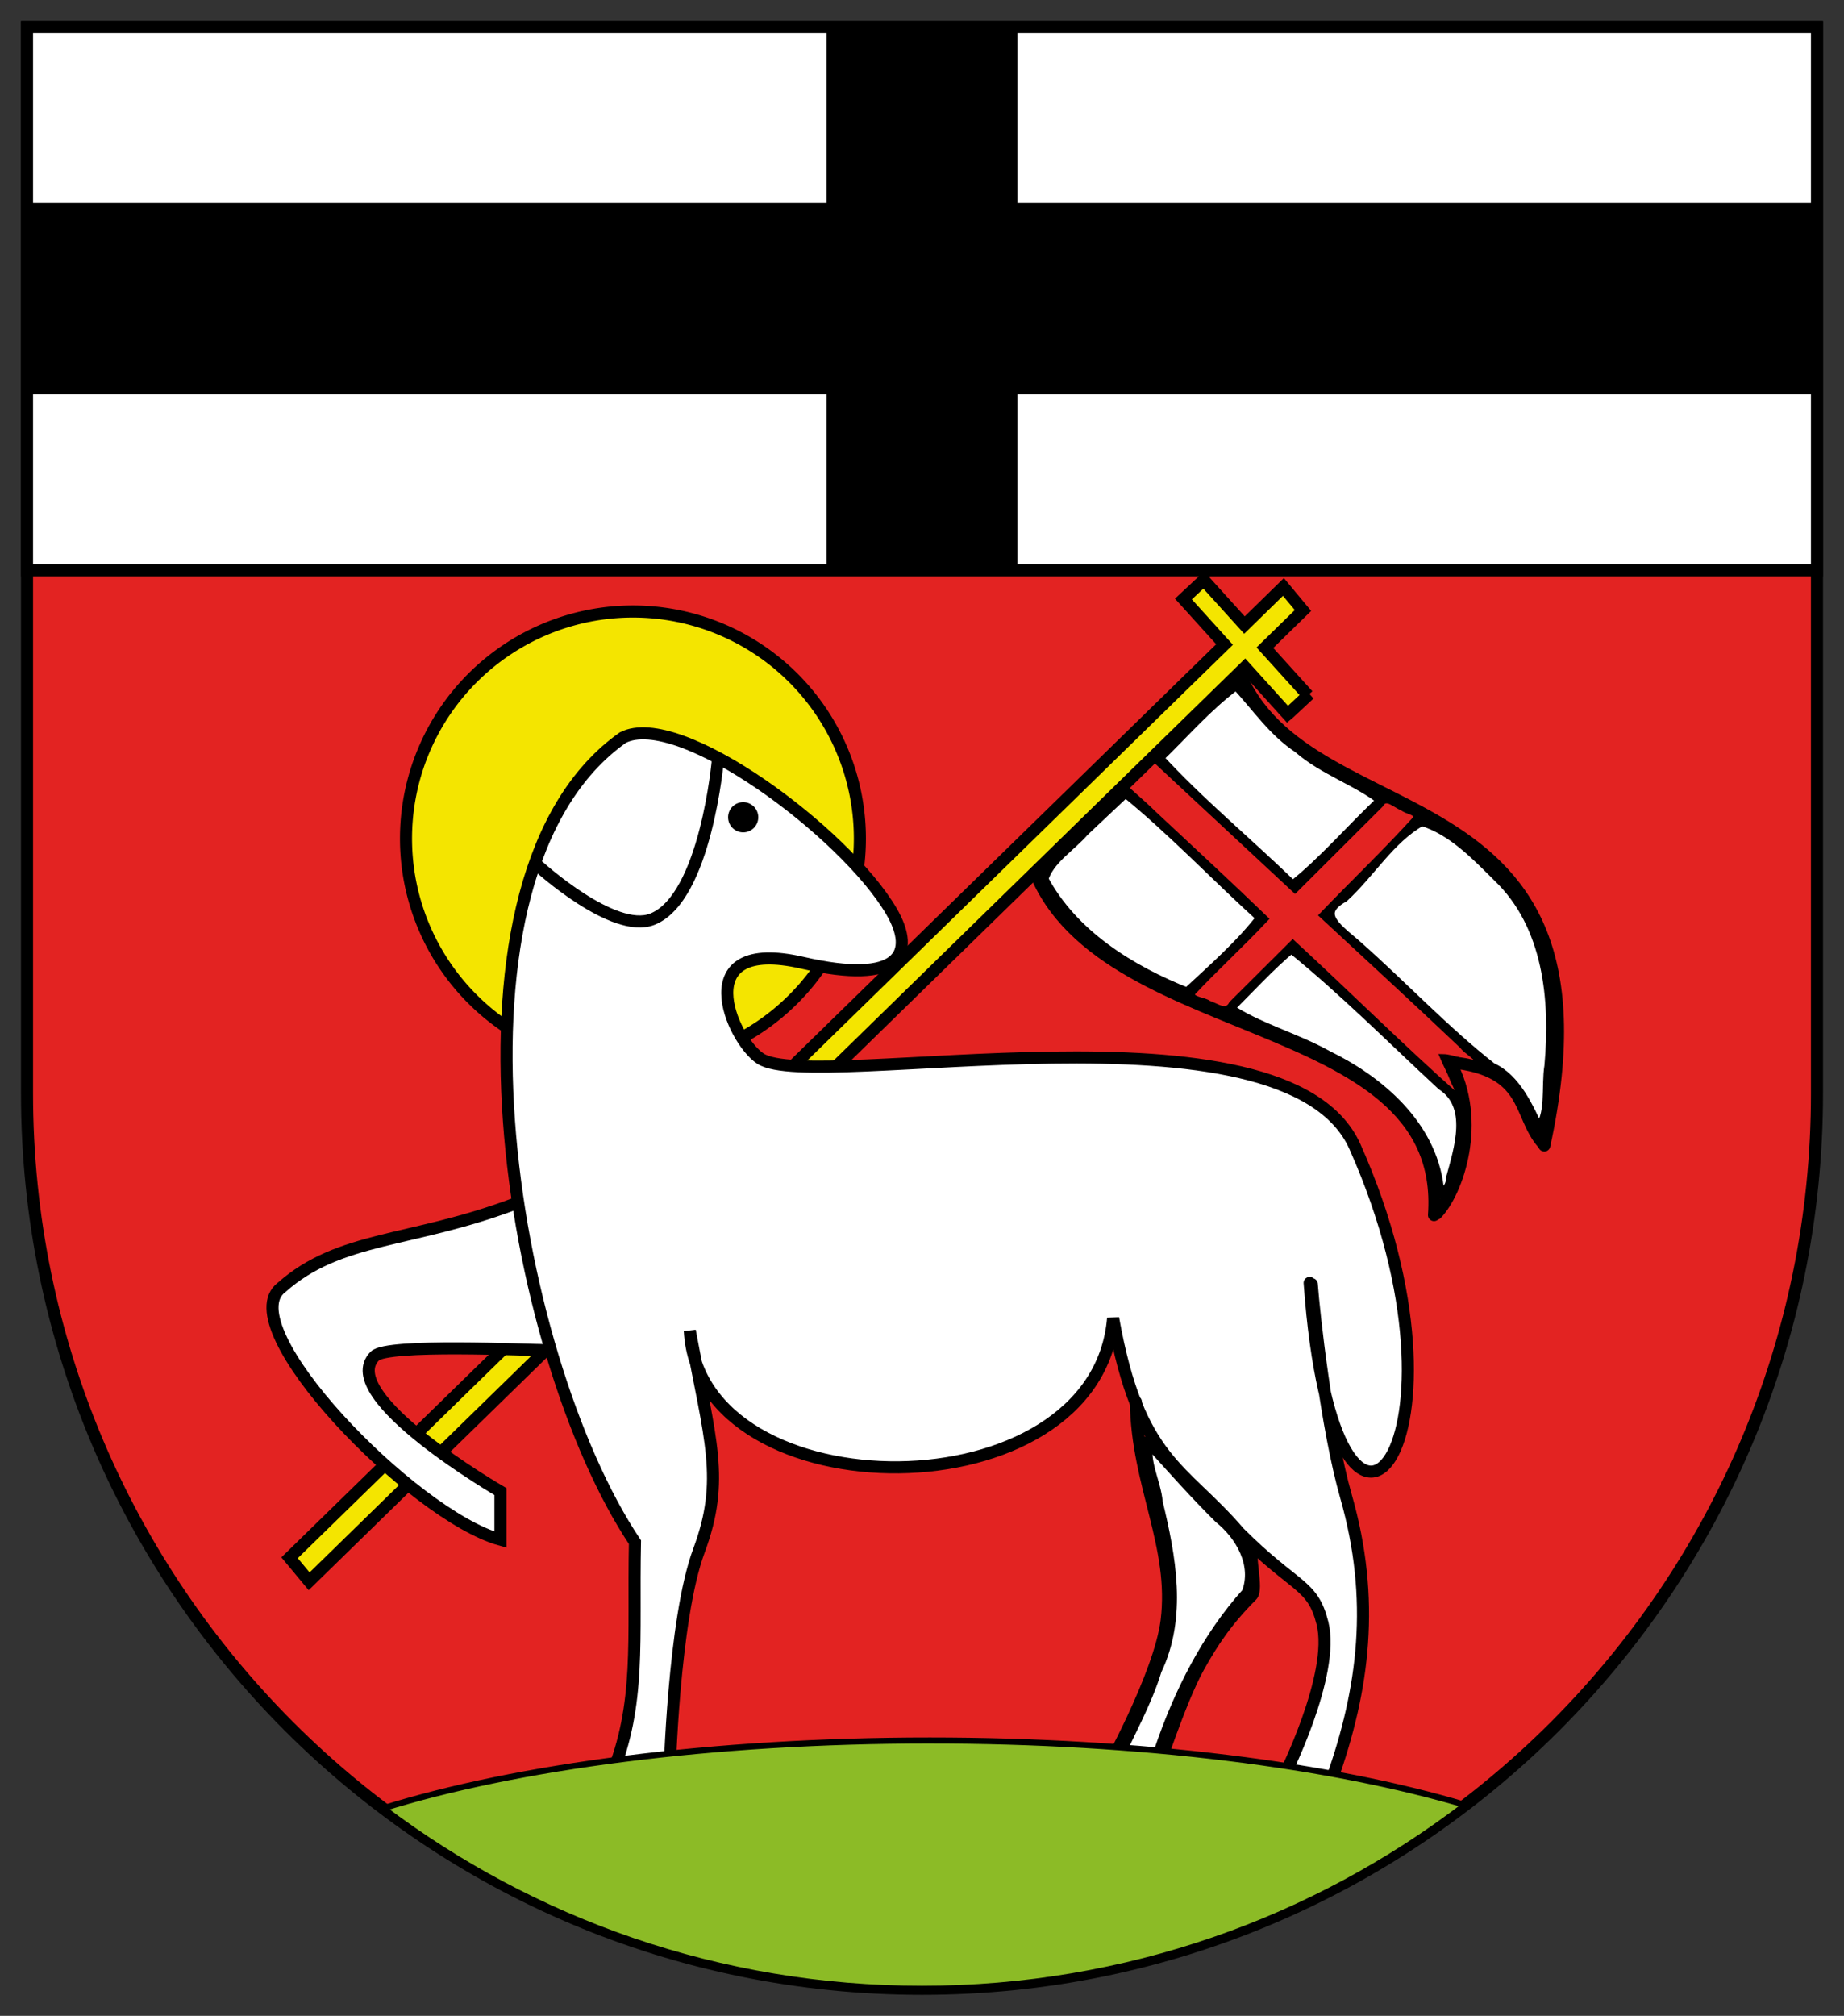 <?xml version="1.0" encoding="UTF-8" standalone="no"?>
<!-- Created with Inkscape (http://www.inkscape.org/) -->

<svg
   xmlns:dc="http://purl.org/dc/elements/1.1/"
   xmlns:cc="http://creativecommons.org/ns#"
   xmlns:rdf="http://www.w3.org/1999/02/22-rdf-syntax-ns#"
   xmlns:svg="http://www.w3.org/2000/svg"
   xmlns="http://www.w3.org/2000/svg"
   version="1.1"
   width="439.276"
   height="480"
   id="svg2">
  <rect width="100%" height="100%" fill="#333333" stroke="none"/>
  <defs
     id="defs6" />
  <g
     id="g3029">
    <path
       d="m 432.839,260.362 c 0,117.748 -95.453,213.201 -213.201,213.201 -117.748,0 -213.201,-95.453 -213.201,-213.201 l 0,-253.925 426.402,0 z"
       id="path3839"
       style="fill:#e32322;fill-opacity:1;stroke:#000000;stroke-width:2.875;stroke-opacity:1" />
    <path
       d="m 338.444,195.353 c -7.479,4.215 -12.158,12.346 -18.475,18.133 -7.624,4.239 -0.613,8.362 3.442,12.06 10.689,9.475 20.651,20.08 31.811,28.85 5.74,2.577 8.687,9.374 11.244,14.826 3.39,-3.368 2.022,-10.479 2.839,-15.406 1.425,-15.803 -0.249,-33.554 -12.306,-45.123 -5.254,-5.222 -10.983,-11.22 -18.205,-13.399 l -0.35,0.058 z"
       id="path3862"
       style="fill:#ffffff;fill-opacity:1;stroke:#000000;stroke-width:2.796;stroke-linecap:round;stroke-miterlimit:4;stroke-opacity:1;stroke-dasharray:none" />
    <path
       d="m 293.588,155.216 c 12.28,46.83 94.833,22.894 74.295,117.547"
       id="path3769"
       style="fill:none;stroke:#000000;stroke-width:2.875;stroke-linecap:round;stroke-linejoin:miter;stroke-opacity:1" />
    <path
       d="m 244.97,202.898 c 12.28,46.83 100.235,36.099 96.64,86.436"
       id="path3767"
       style="fill:none;stroke:#000000;stroke-width:2.875;stroke-linecap:round;stroke-linejoin:miter;stroke-opacity:1" />
    <path
       d="m 294.052,163.108 c -6.751,5.045 -12.281,11.532 -18.351,17.36 9.769,10.703 21.632,20.44 32.216,30.76 7.576,-5.968 14.316,-13.974 21.584,-20.71 -5.825,-4.681 -14.151,-7.311 -20.1,-12.552 -5.887,-3.86 -9.841,-9.755 -14.505,-14.799 -0.264,-0.115 -0.566,-0.169 -0.845,-0.058 z"
       id="path3860"
       style="fill:#ffffff;fill-opacity:1;stroke:#000000;stroke-width:2.796;stroke-linecap:round;stroke-miterlimit:4;stroke-opacity:1;stroke-dasharray:none" />
    <path
       d="m 258.079,197.829 c -3.189,3.716 -8.366,6.688 -9.758,11.535 7.051,13.306 20.917,21.891 34.546,27.264 6.157,-5.713 12.978,-11.683 17.885,-18.147 -10.929,-9.895 -21.405,-20.957 -32.653,-30.09 -3.34,3.146 -6.68,6.292 -10.02,9.438 z"
       id="path3858"
       style="fill:#ffffff;fill-opacity:1;stroke:#000000;stroke-width:2.796;stroke-linecap:round;stroke-miterlimit:4;stroke-opacity:1;stroke-dasharray:none" />
    <path
       d="m 307.539,225.53 c -5.343,4.466 -10.064,9.728 -15.059,14.622 6.713,4.664 16.021,7.123 23.565,11.331 12.499,6.081 24.671,16.537 26.478,31.167 0.685,3.359 3.494,0.111 3.292,-1.893 1.942,-7.138 5.412,-17.5 -2.246,-22.52 -11.864,-10.976 -23.464,-22.669 -35.941,-32.736 l -0.087,0.029 z"
       id="path3864"
       style="fill:#ffffff;fill-opacity:1;stroke:#000000;stroke-width:2.796;stroke-linecap:round;stroke-miterlimit:4;stroke-opacity:1;stroke-dasharray:none" />
    <path
       d="m 273.458,343.471 c -1.304,4.419 1.777,9.636 2.126,14.244 3.154,13.037 5.83,27.301 -0.233,39.935 -2.426,7.987 -6.754,15.359 -9.962,22.778 3.467,1.521 10.37,1.422 10.981,-3.67 4.655,-13.674 11.253,-26.795 20.798,-37.401 2.6,-6.76 -1.437,-13.828 -6.67,-18.03 -5.798,-5.742 -11.306,-11.958 -16.661,-17.885 l -0.291,0 -0.087,0.029 z"
       id="path3856"
       style="fill:#ffffff;fill-opacity:1;stroke:#000000;stroke-width:2.796;stroke-linecap:round;stroke-miterlimit:4;stroke-opacity:1;stroke-dasharray:none" />
    <path
       d="m 271.694,178.264 c -1.957,2.295 -4.876,4.061 -6.108,6.843 2.793,3.05 6.245,5.723 9.226,8.682 8.898,8.309 17.84,16.573 26.608,25.019 -5.677,6.06 -11.885,11.698 -17.579,17.789 0.113,1.619 2.91,1.481 4.045,2.366 1.89,0.583 4.259,2.619 5.577,0.071 4.836,-4.815 9.672,-9.63 14.509,-14.445 12.724,11.715 25.884,24.776 38.817,36.254 1.553,-0.193 -0.609,-3.262 -0.794,-4.157 -0.645,-1.706 -1.558,-3.293 -2.258,-4.971 2.346,0.029 5.919,1.754 8.259,1.749 0.995,-1.283 -2.929,-3.266 -3.473,-4.308 -11.064,-10.525 -22.338,-20.826 -33.521,-31.224 7.46,-7.778 15.294,-15.226 22.51,-23.221 -0.027,-1.475 -2.459,-1.507 -3.385,-2.399 -1.733,-0.542 -3.926,-3.136 -5.295,-0.709 -6.781,6.757 -13.559,13.517 -20.334,20.279 -12.049,-11.207 -24.094,-22.418 -36.137,-33.631 -0.218,0.042 -0.472,-0.338 -0.664,0.012 z"
       id="path3850"
       style="fill:#e32322;fill-opacity:1;stroke:#000000;stroke-width:1.437;stroke-linecap:round;stroke-opacity:1" />
    <path
       d="m 286.752,138.117 -4.836,4.522 9.792,10.825 -222.723,217.468 4.656,5.6 222.933,-217.677 10.151,11.229 0.359,-0.299 4.836,-4.507 -0.344,0.284 -10.256,-11.334 9.073,-8.863 -4.656,-5.6 -9.283,9.073 -9.702,-10.72 z"
       id="path3789"
       style="fill:#f4e500;stroke:#000000;stroke-width:2.875;stroke-linecap:round;stroke-linejoin:miter;stroke-opacity:1" />
    <path
       d="m 121.572,287.177 c -14.395,5.877 -30.362,6.977 -44.482,13.58 -3.825,2.225 -8.64,3.977 -10.735,8.13 -2.096,5.668 1.764,11.437 4.707,16.057 12.211,15.86 26.644,30.4 44.236,40.118 3.009,0.722 4.366,-3.087 3.563,-5.42 0.321,-5.433 -5.314,-8.049 -9.283,-10.301 -5.933,-4.462 -12.293,-8.799 -17.247,-14.346 -2.128,-2.74 -4.544,-5.974 -4.387,-9.564 1.333,-4.207 6.76,-4.16 10.376,-4.477 10.284,-1.326 20.704,1.144 30.932,-0.734 1.209,-5.271 -2.067,-10.111 -2.515,-15.226 -1.499,-6.027 -1.913,-12.351 -4.282,-18.131 l -0.451,0.161 -0.432,0.154 z"
       id="path3846"
       style="fill:#aaccee;fill-opacity:1;stroke:none" />
    <rect
       width="426.402"
       height="129.358"
       x="6.437"
       y="6.437"
       id="rect3837"
       style="fill:#ffffff;fill-opacity:1;stroke:#000000;stroke-width:2.875;stroke-linecap:round;stroke-opacity:1" />
    <path
       d="m 204.84,199.669 a 54.062,54.062 0 1 1 -108.124,0 54.062,54.062 0 1 1 108.124,0 z"
       id="path3787"
       style="fill:#f4e500;fill-opacity:1;stroke:#000000;stroke-width:2.875;stroke-linecap:round;stroke-opacity:1" />
    <path
       d="m 152.062,175.186 c -9.224,2.196 -14.54,11.127 -18.984,18.801 -10.482,18.428 -12.45,40.274 -11.962,61.119 0.58,28.11 5.82,56.163 15.69,82.481 3.948,10.304 8.776,20.257 14.553,29.674 -0.952,18.096 0.806,36.77 -4.731,54.228 3.187,2.502 7.941,2.257 11.364,0.359 2.657,-9.536 1.175,-19.656 3.309,-29.27 1.278,-13.22 6.293,-25.841 7.576,-39.077 0.493,-11.764 -3.818,-23.052 -4.222,-34.735 1.225,7.1 4.19,14.133 9.687,18.925 12.315,11.129 29.956,13.683 46.054,12.307 15.581,-1.459 31.76,-8.534 39.84,-22.518 2.85,-3.392 2.213,-8.263 4.596,-11.843 2.181,2.049 1.447,5.844 2.735,8.526 2.802,15.608 14.421,27.359 25.276,38.057 6.446,7.2 15.509,12.193 20.574,20.581 4.012,9.512 0.287,20.04 -3.018,29.215 -0.683,2.83 -2.238,5.225 -3.285,7.856 -0.614,3.053 3.343,3.615 5.51,3.084 5.006,-0.027 6.766,-5.613 7.441,-9.672 1.647,-7.044 3.17,-14.147 3.36,-21.439 0.913,-17.258 -2.651,-34.286 -6.594,-50.965 -1.979,-11.37 -5.048,-22.943 -4.911,-34.391 1.57,0.237 0.78,2.932 1.093,4.012 0.674,5.831 1.68,11.647 2.381,17.503 1.178,8.392 3.802,17.176 10.406,22.892 8.062,-5.369 9.027,-15.918 8.841,-24.808 -0.753,-18.916 -5.171,-37.915 -13.886,-54.738 -4.899,-8.502 -14.495,-12.973 -23.687,-15.295 -15.443,-3.705 -31.498,-2.85 -47.265,-3.135 -21.211,0.006 -42.431,1.119 -63.631,0.853 -9.026,-1.234 -14.093,-11.491 -12.966,-19.898 0.925,-4.741 6.563,-5.828 10.675,-5.429 6.413,0.551 12.807,0.829 19.165,1.612 3.285,0.074 7.421,0.056 9.657,-2.62 2.773,-4.839 -0.857,-10.249 -3.758,-14.074 -7.838,-10.287 -17.625,-19.148 -28.297,-26.53 -7.667,-4.93 -15.89,-9.652 -24.943,-11.424 -1.2,-0.197 -2.42,-0.279 -3.638,-0.225 z"
       id="path3844"
       style="fill:#ffffff;fill-opacity:1;stroke:none" />
    <path
       d="m 122.494,286.693 c -24.711,9.291 -41.578,7.588 -55.41,19.859 -12.341,9.271 31.076,54.192 52.131,60.07 l 0,-11.45 c 0,0 -39.372,-22.827 -29.922,-32.277 3.005,-3.005 36.439,-1.387 41.145,-1.387"
       id="path3777"
       style="fill:#ffffff;stroke:#000000;stroke-width:2.875;stroke-linecap:round;stroke-linejoin:miter;stroke-opacity:1" />
    <path
       d="m 311.985,305.488 c 5.958,83.407 42.08,37.812 10.804,-32.413 -16.533,-37.123 -128.828,-12.527 -141.658,-21.009 -6.927,-4.579 -17.426,-29.115 10.009,-22.81 23.441,5.387 27.096,-2.222 21.204,-12.276 -10.967,-18.715 -50.631,-48.255 -63.994,-41.332 -46.156,32.732 -27.116,146.68 2.911,191.57 -0.483,23.52 1.463,38.411 -5.725,55.942 l 13.93,0.277 c 0,0 0.927,-37.797 7.028,-54.181 6.308,-16.94 2.663,-26.357 -2.169,-52.363 2.33,43.465 96.89,44.201 100.842,-3.001 6.101,34.189 16.638,35.402 30.012,51.021 13.489,13.489 17.459,12.087 19.854,21.558 3.116,12.327 -9.401,36.966 -9.401,36.966 l 11.626,0.277 c 7.648,-21.519 10.411,-42.788 3.409,-67.318 -4.691,-16.437 -7.686,-43.758 -8.177,-50.624"
       id="path3761"
       style="fill:none;stroke:#000000;stroke-width:2.875;stroke-linecap:round;stroke-linejoin:miter;stroke-opacity:1" />
    <path
       d="m 298.496,368.493 c -1.21,1.853 1.234,9.875 -0.317,11.426 -5.867,5.867 -9.205,10.828 -12.645,16.994 -4.473,8.017 -10.095,25.671 -10.17,25.596 l -12.266,0 c 0,0 13.175,-23.505 14.809,-36.547 2.239,-17.88 -7.04,-32.237 -7.317,-52.133"
       id="path3773"
       style="fill:none;stroke:#000000;stroke-width:2.875;stroke-linecap:round;stroke-linejoin:miter;stroke-opacity:1" />
    <path
       d="m 171.03,180.752 c 0,0 -2.861,33.139 -15.663,38.141 -9.271,3.623 -27.066,-12.615 -27.066,-12.615"
       id="path3781"
       style="fill:none;stroke:#000000;stroke-width:2.875;stroke-linecap:round;stroke-linejoin:miter;stroke-opacity:1" />
    <path
       d="m 180.634,194.607 a 3.593,3.593 0 1 1 -7.187,0 3.593,3.593 0 1 1 7.187,0 z"
       id="path3785"
       style="fill:#000000;fill-opacity:1;stroke:none" />
    <path
       d="m 342.207,288.991 c 4.891,-5.065 10.963,-21.839 3.264,-36.082 18.906,1.88 16.013,12.453 22.093,19.369"
       id="path3817"
       style="fill:none;stroke:#000000;stroke-width:2.875;stroke-linecap:round;stroke-linejoin:miter;stroke-opacity:1" />
    <rect
       width="426.402"
       height="45.515"
       x="6.437"
       y="48.359"
       id="rect3833"
       style="fill:#000000;fill-opacity:1;stroke:none" />
    <rect
       width="129.358"
       height="45.515"
       x="6.437"
       y="-242.396"
       transform="matrix(0,1,-1,0,0,0)"
       id="rect3835"
       style="fill:#000000;fill-opacity:1;stroke:none" />
    <path
       d="m 221.495,414.438 c -51.892,0 -98.453,6.249 -130.226,16.155 35.71,26.972 80.169,42.97 128.37,42.97 48.682,0 93.543,-16.316 129.433,-43.778 -31.684,-9.438 -77.105,-15.346 -127.576,-15.346 z"
       id="path3866"
       style="fill:#8cbb26;fill-opacity:1;stroke:#000000;stroke-width:1.437;stroke-linecap:round;stroke-miterlimit:4;stroke-opacity:1;stroke-dasharray:none" />
  </g>
</svg>
